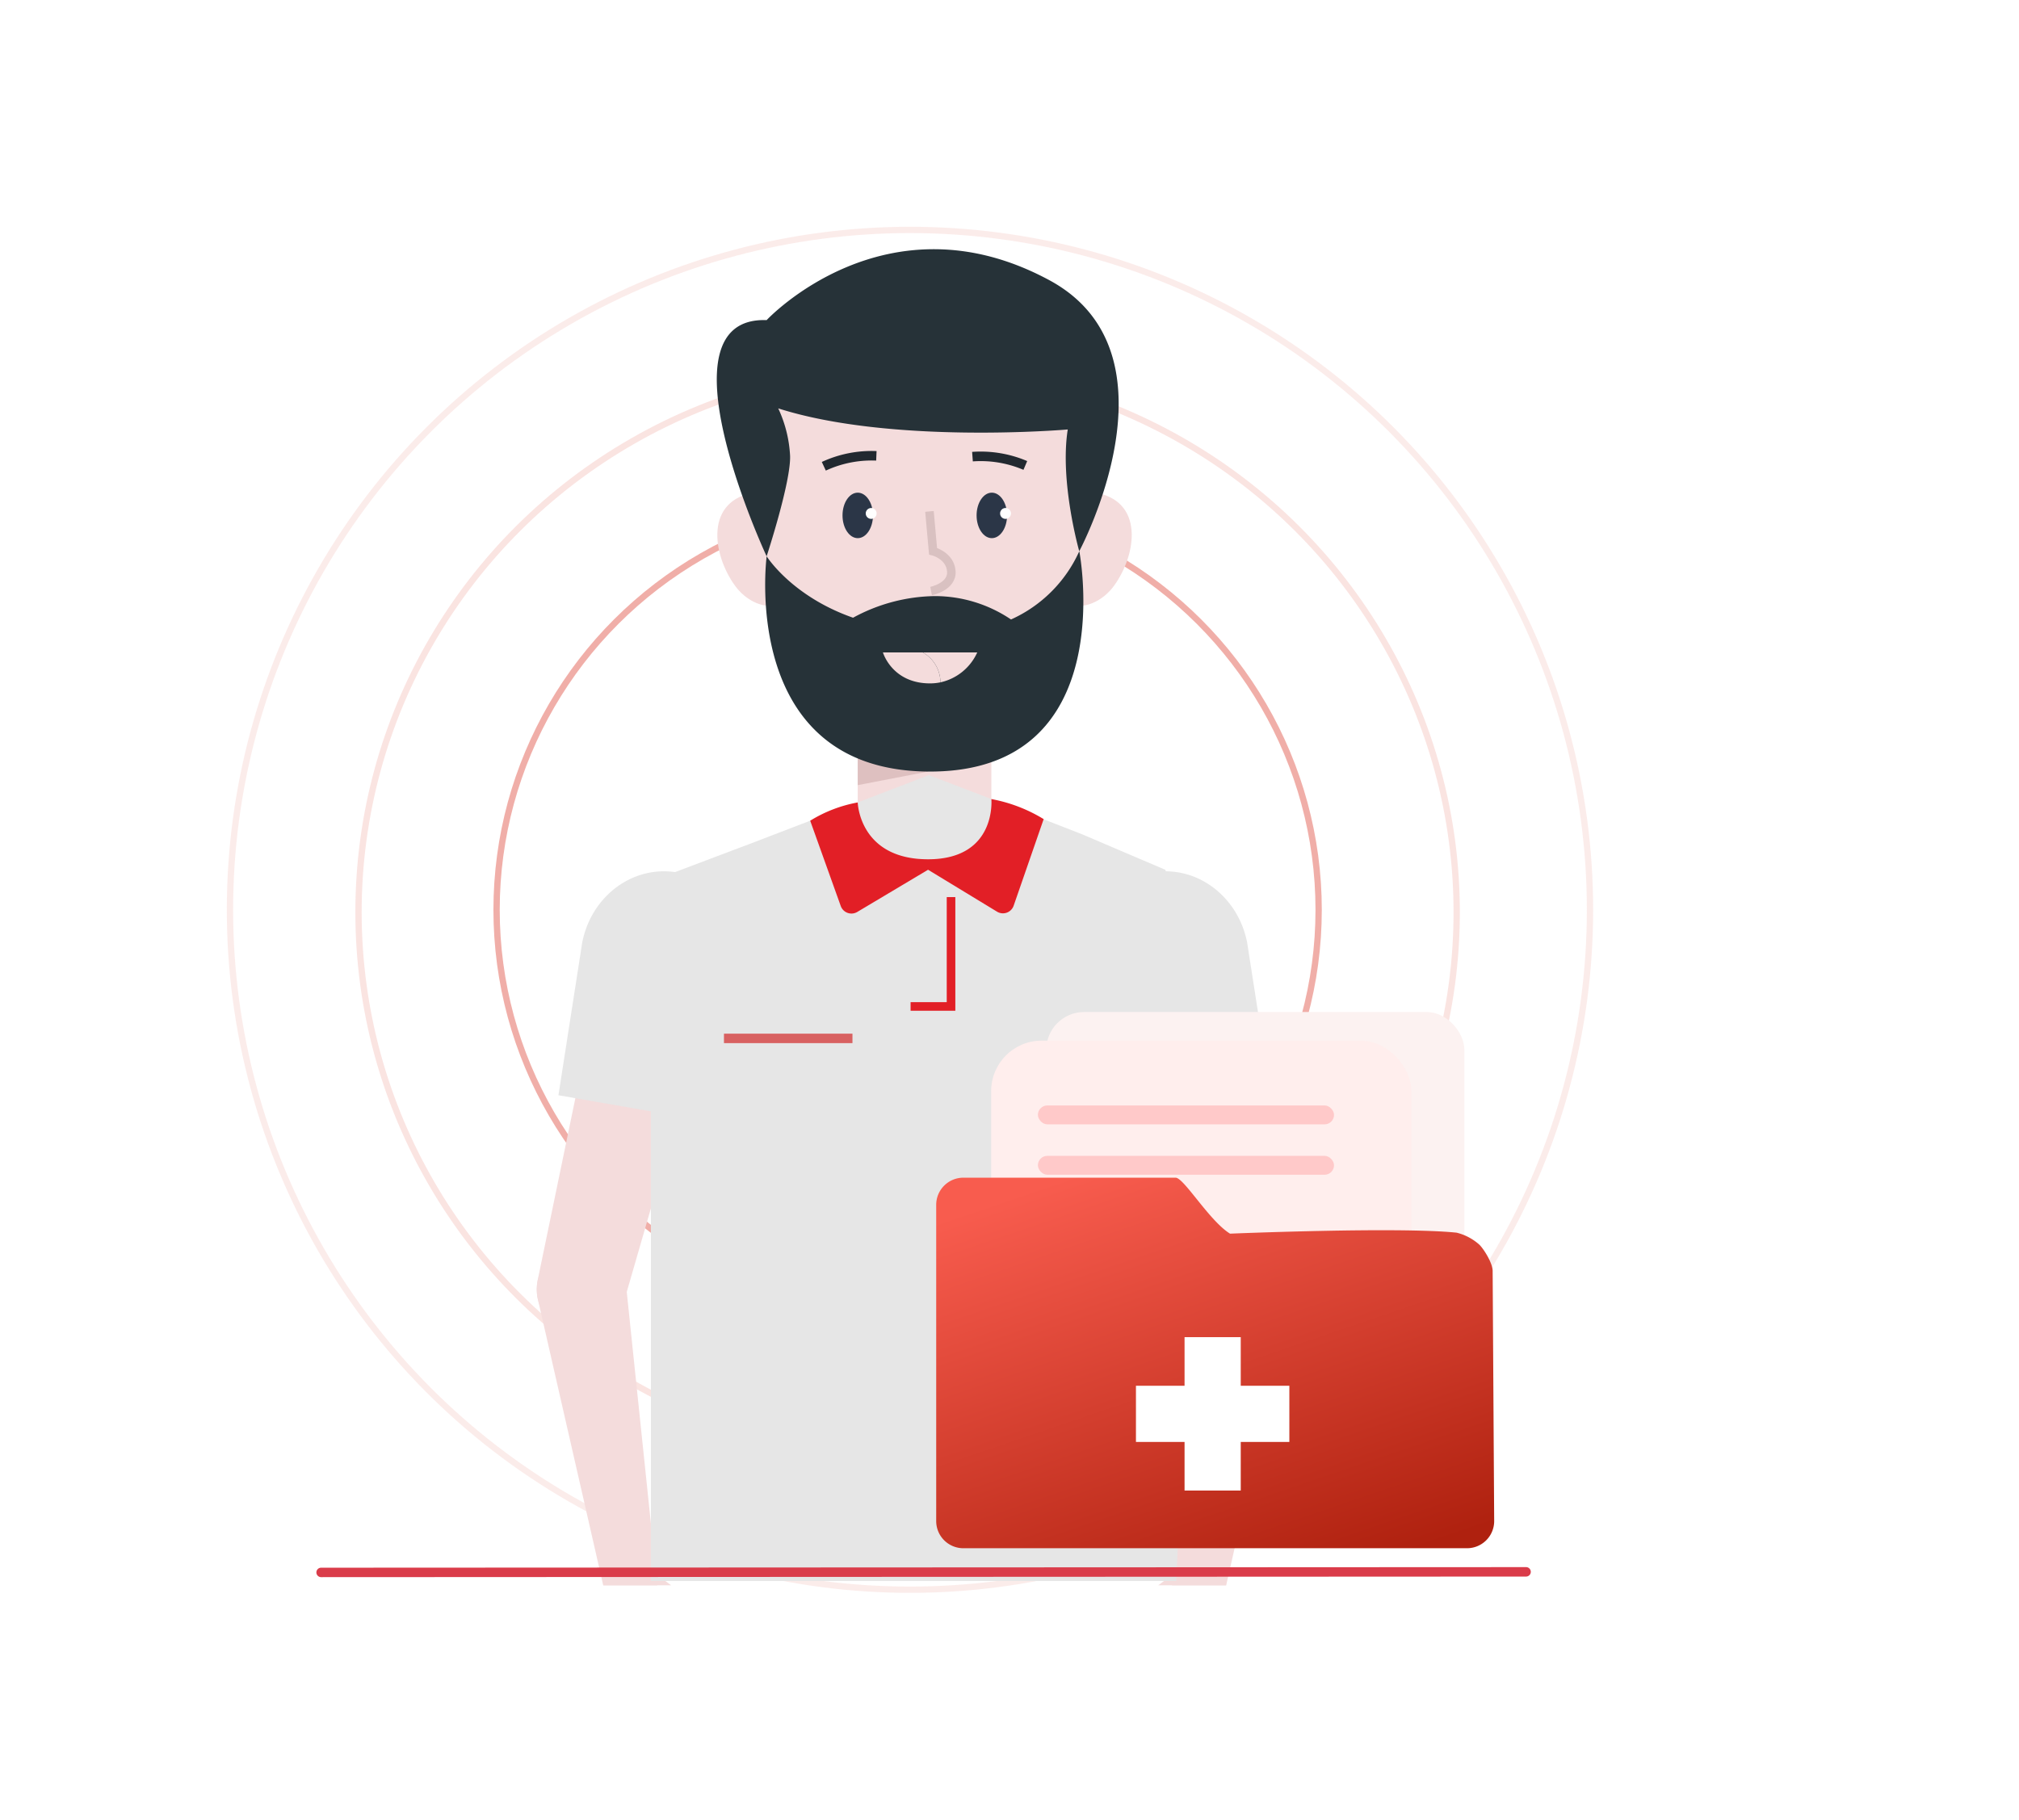 <svg xmlns="http://www.w3.org/2000/svg" width="320.447" height="288.858" xmlns:v="https://vecta.io/nano"><style><![CDATA[.B{fill:none}.C{stroke-miterlimit:10}.D{fill:#f4dcdc}.E{fill:#e6e6e6}]]></style><defs><filter id="A" x="0" y="0" width="288.858" height="288.858" filterUnits="userSpaceOnUse"><feOffset/><feGaussianBlur stdDeviation="12" result="A"/><feFlood flood-color="#a7a7a7" flood-opacity=".161"/><feComposite operator="in" in2="A"/><feComposite in="SourceGraphic"/></filter><clipPath id="B"><path fill="#fff" d="M0 0h141.542v214.458H0z"/></clipPath><filter id="C" x="148.314" y="156.196" width="84.704" height="57.268" filterUnits="userSpaceOnUse"><feOffset dy="-3"/><feGaussianBlur stdDeviation="3" result="A"/><feFlood flood-color="#ffddd9"/><feComposite operator="in" in2="A"/><feComposite in="SourceGraphic"/></filter><linearGradient id="D" x1=".067" y1=".084" x2=".605" y2="1.135"><stop offset="0" stop-color="#f85c4e"/><stop offset="1" stop-color="#af210f"/></linearGradient><filter id="E" x="139.59" y="177.952" width="106.56" height="76.819" filterUnits="userSpaceOnUse"><feOffset dy="-3"/><feGaussianBlur stdDeviation="3" result="A"/><feFlood flood-color="#f4b1a9" flood-opacity=".71"/><feComposite operator="in" in2="A"/><feComposite in="SourceGraphic"/></filter></defs><g transform="translate(-837.269 -5272.516)"><path d="M1103.523 5522.581c-28.663 6.294-57.962.4-86.674-2.46-18.9-1.88-37.129.677-56.078 2.068-48.169 3.533-101.61-2.684-117.02-47.2-12.84-37.1 7.917-92.142 52.641-113.923 15.47-7.535 31.221-9.023 46.589-7.476 9.228.93 19.518 4.469 29.459.739 10.487-3.93 18.245-14.849 25.331-22.712 10.551-11.71 21.689-23.983 35.841-31.9 32.46-18.156 51.762-.453 61.513 28.644 4.741 14.149 7.261 28.892 11.078 43.279 5.412 20.407 17.164 35.23 30.395 51.653 11.779 14.626 22.8 31.734 20.9 50.29-2.153 21.061-21.129 38.331-42.28 45.7a102.09 102.09 0 0 1-11.7 3.3" fill="#fff"/><g transform="translate(873.269 5308.516)" class="B"><g transform="translate(-36 -36)" filter="url(#A)"><g transform="translate(36 36)" stroke="#d82b1b" opacity=".09"><circle cx="108.429" cy="108.429" r="107.929"/></g></g><g stroke="#d82b1b"><g opacity=".13"><ellipse cx="108.051" cy="108.808" rx="87.15" ry="86.395"/></g><g opacity=".38"><ellipse cx="108.052" cy="108.429" rx="65.238" ry="64.86"/></g></g></g><path d="M988.834 5521.702c-1.224.141-2.465-.013-3.618-.448-17.578-6.283-25.487-19.299-27.86-28.177s1.161-21.567 14.005-25.336c5.316-1.805 11.196-.296 14.984 3.847 1.068 1.114 2.064 2.296 2.98 3.539a35.96 35.96 0 0 1 2.979-3.539c3.789-4.143 9.669-5.652 14.985-3.847 12.845 3.769 16.378 16.459 14.005 25.336s-10.282 21.894-27.86 28.177a9.37 9.37 0 0 1-3.157.585 7.59 7.59 0 0 1-1.443-.137z" fill="#fff"/><g transform="translate(910.927 5309.716)" clip-path="url(#B)"><g class="D"><path d="M113.486 211.99l7.457 2.081-.156 15.375-10.391 3.836-4.287-4.734.731-11.611z"/><path d="M110.165 214.463l-3.325 2.476a11.8 11.8 0 0 0-3.266 4.007l-2.07 4.145a.76.76 0 0 0 .568 1.088h0c1.104.162 2.216-.238 2.963-1.067l5.31-5.839zm-4.056 14.088l-2.9 10.385a1.74 1.74 0 0 0 1.209 2.142h0a1.74 1.74 0 0 0 2.119-1.127l3.548-10.661-1.621-1.684z"/><path d="M109.342 243.217h0a1.9 1.9 0 0 0 2.245-1.541l1.928-11.309-1.6-1.466-2.219 1.554-1.848 10.576a1.9 1.9 0 0 0 1.494 2.186z"/><path d="M115.245 241.616h0c.925-.052 1.654-.807 1.674-1.733l.219-9.853-2.138-1.008-1.485 1.345-.144 9.45c-.008.493.19.966.545 1.308s.837.519 1.329.491z"/><path d="M119.838 237.489h0a1.4 1.4 0 0 0 1.176-1.426l-.227-6.614-1.852-1.008-1.8 1.59 1.106 6.321a1.4 1.4 0 0 0 1.597 1.137zm-7.578-22.073l5.067-48.591a7.1 7.1 0 0 1 8.714-6.2h0a7.1 7.1 0 0 1 5.277 8.465l-10.939 47.869z"/><path d="M119.837 110.415l11.514 55.6a7.06 7.06 0 0 1-4.934 8.219h0a7.06 7.06 0 0 1-8.761-4.818l-15.93-55.144a9.26 9.26 0 0 1 7.575-11.152h0a9.26 9.26 0 0 1 10.536 7.295z"/></g><path d="M98.292 115.538c-.268-7.75 5.395-14.207 12.649-14.421 6.435-.189 11.95 4.6 13.3 11.1h.01l3.81 24.441-21.766 3.789-7.259-20.737c-.445-1.348-.695-2.753-.744-4.172z" class="E"/><g class="D"><path d="M29.55 211.99l-7.457 2.081.152 15.375 10.391 3.836 4.287-4.734-.731-11.611z"/><path d="M32.865 214.463l3.325 2.476a11.8 11.8 0 0 1 3.266 4.007l2.07 4.145a.76.76 0 0 1-.568 1.088h0c-1.104.162-2.216-.238-2.963-1.067l-5.31-5.839zm4.057 14.088l2.9 10.385a1.74 1.74 0 0 1-1.209 2.142h0a1.74 1.74 0 0 1-2.119-1.127l-3.548-10.661 1.621-1.684z"/><path d="M33.689 243.217h0a1.9 1.9 0 0 1-2.245-1.541l-1.928-11.309 1.6-1.466 2.219 1.554 1.848 10.576a1.9 1.9 0 0 1-1.494 2.186z"/><path d="M27.786 241.616h0c-.925-.052-1.654-.807-1.674-1.733l-.219-9.853 2.138-1.008 1.485 1.345.144 9.45c.008.493-.19.966-.545 1.308s-.837.519-1.329.491z"/><path d="M23.193 237.489h0a1.4 1.4 0 0 1-1.176-1.426l.227-6.614 1.852-1.008 1.8 1.59-1.106 6.321a1.4 1.4 0 0 1-1.597 1.137zm7.58-22.073l-5.066-48.591a7.1 7.1 0 0 0-8.714-6.2h0a7.1 7.1 0 0 0-5.277 8.465l10.936 47.869z"/><path d="M23.194 110.415l-11.514 55.6a7.06 7.06 0 0 0 4.934 8.219h0a7.06 7.06 0 0 0 8.761-4.818l15.93-55.144a9.26 9.26 0 0 0-7.575-11.152h0a9.26 9.26 0 0 0-10.536 7.295z"/></g><path d="M44.739 115.538c.268-7.75-5.395-14.207-12.649-14.421-6.435-.189-11.95 4.6-13.3 11.1h-.01l-3.805 24.447 21.766 3.789L44 119.716c.444-1.35.692-2.757.739-4.178z" class="E"/><g class="D"><path d="M62.476 68.042h21.211v25.687H62.476z"/><path d="M73.039 83.52c-6.694 0-13.059-4.711-18-11.685-14.091-19.9-16.582-58.218 18-58.218 46.705 0 26.416 69.903 0 69.903z"/><path d="M48.907 58.934c-1.715.244-4.237-.849-5.91-3.16-3.639-5.027-4.85-13.663 3.34-14.833 8.13-1.162 9.576 7.312 7.545 13.155-.954 2.749-3.209 4.585-4.975 4.838zm48.347 0c1.715.244 4.238-.849 5.911-3.16 3.639-5.027 4.85-13.663-3.34-14.833-8.131-1.162-9.576 7.312-7.545 13.155.954 2.749 3.209 4.585 4.974 4.838z"/></g><path d="M73.862 43.982l.57 6.322s2.7.673 2.9 3.161-3.213 3.16-3.213 3.16" stroke="#d9c1c1" stroke-width="1.357" class="B C"/><g fill="#2b3647"><ellipse cx="62.48" cy="44.618" rx="2.418" ry="3.61"/><ellipse cx="83.76" cy="44.618" rx="2.418" ry="3.61"/></g><g fill="#fff"><circle cx="85.936" cy="44.306" r=".865"/><circle cx="64.612" cy="44.306" r=".865"/></g><g stroke="#222930" stroke-width="1.513" class="B C"><path d="M65.435 35.16a18.04 18.04 0 0 0-8.34 1.658m23.595-1.53a18.05 18.05 0 0 1 8.387 1.4"/></g><g class="E"><path d="M85.165 97.373l-.507 1.509-11.016 1.986-12-2.877-.243-.551c7.749 2.363 16.03 2.34 23.766-.067z"/><path d="M73.771 85.845l13.523 5.187-2.13 6.341c-7.736 2.407-16.017 2.431-23.767.067l-2.583-5.851z"/><path d="M45.439 96.726l6.788-2.606 6.588-2.53 2.572 5.827a40.36 40.36 0 0 0 23.778-.043l2.13-6.341 10.762 4.192 13.23 5.644 6.084 15.273-4.327 97.63H29.652V102.688z"/></g><path stroke="#d86161" stroke-width="1.5" d="M41.247 127.64h20.394" class="B C"/><path d="M48.018 51.109s-17.8-38.127 0-37.493c0 0 18.924-20.334 44.865-6.341 21.599 11.652 4.751 43.029 4.751 43.029s-3.13-11.024-1.823-19.329c0 0-27.882 2.418-45.953-3.348a20.18 20.18 0 0 1 1.882 7.51c.162 4.122-3.722 15.972-3.722 15.972z" fill="#263238"/><path d="M73.641 82.321v2.961l-11.165 2.154v-7.074z" fill="#dec0c0"/><path d="M97.643 50.304s6.788 34.977-23.676 34.977S48.023 51.11 48.023 51.11s3.964 6.341 13.714 9.75c3.971-2.183 8.417-3.362 12.948-3.433a21.61 21.61 0 0 1 12.121 3.71c4.816-2.163 8.672-6.018 10.837-10.833z" fill="#263238"/><g class="D"><path d="M72.798 66.366h8.65a8.4 8.4 0 0 1-5.844 4.753 5.5 5.5 0 0 0-2.806-4.753z"/><path d="M72.798 66.366a5.5 5.5 0 0 1 2.807 4.753 8.48 8.48 0 0 1-1.643.166c-6.055 0-7.486-4.919-7.486-4.919z"/></g><path d="M83.688 89.648s.892 9.558-10.047 9.558-11.165-9.023-11.165-9.023a21.68 21.68 0 0 0-7.543 2.9l4.849 13.542c.182.508.581.907 1.089 1.089s1.07.128 1.533-.147l11.237-6.7 10.943 6.654a1.8 1.8 0 0 0 2.642-.95l4.762-13.741a24.35 24.35 0 0 0-8.3-3.182z" fill="#e21f26"/><path d="M77.286 105.209v17.359h-6.419" stroke="#e21f26" stroke-width="1.364" class="B C"/></g><g transform="translate(-2638.356 4138.635)"><rect width="66.361" height="42.183" rx="6" fill="#fcf2f1" x="3641.685" y="1294.532"/><g transform="translate(3475.63 1133.88)" filter="url(#C)"><rect width="66.704" height="39.268" rx="8" transform="translate(157.31 168.2)" fill="#ffeeed"/></g><g transform="translate(3475.63 1133.88)" filter="url(#E)"><path d="M3708.464 1644.524h-79.938a4.31 4.31 0 0 1-4.311-4.311v-50.2a4.31 4.31 0 0 1 4.311-4.311h33.683c1.325 0 5.344 6.844 8.641 8.886 0 0 26.753-1.112 35.958-.157a8.4 8.4 0 0 1 3.616 1.906c.78.78 2.108 2.97 2.108 4.16l.243 39.713a4.31 4.31 0 0 1-4.311 4.314z" transform="translate(-3475.63 -1395.75)" fill="url(#D)"/></g><path d="M3663.633 1370.496v-7.715h-7.715v-8.918h7.715v-7.717h8.918v7.717h7.715v8.918h-7.715v7.715z" fill="#fff" stroke="rgba(0,0,0,0)" class="C"/><g fill="#ffc9c9"><rect width="47" height="3" rx="1.5" x="3640.356" y="1309.365"/><rect width="47" height="3" rx="1.5" x="3640.356" y="1317.365"/></g></g><path d="M888.233 5521.379l191.247-.092a.75.75 0 1 1 0 1.5l-191.247.092a.75.75 0 0 1-.748-.752h0a.75.75 0 0 1 .748-.748z" fill="#da3c4a"/></g></svg>